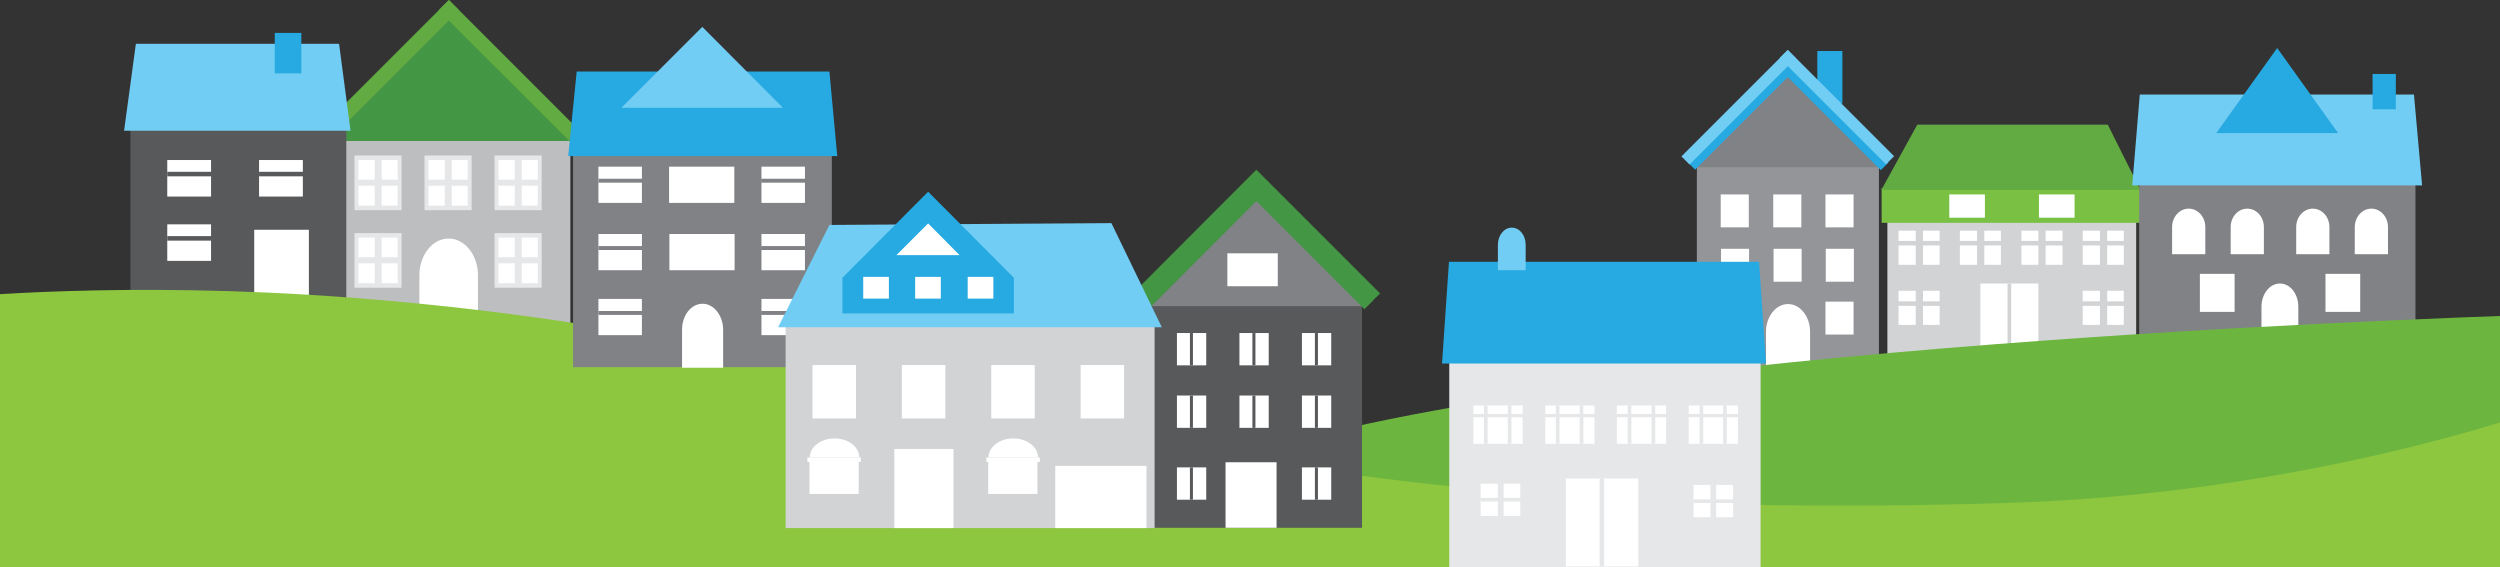 <?xml version="1.0" encoding="utf-8"?>
<!-- Generator: Adobe Illustrator 19.1.0, SVG Export Plug-In . SVG Version: 6.00 Build 0)  -->
<svg version="1.1" id="Layer_1" xmlns="http://www.w3.org/2000/svg" xmlns:xlink="http://www.w3.org/1999/xlink" x="0px" y="0px"
	 viewBox="0 0 828 187.8" style="enable-background:new 0 0 828 187.8;" xml:space="preserve">
<rect x="0" y="0" width="828" height="187.8" fill="#333333" stroke="none"/>
<style type="text/css">
	.st0{fill:#D1D3D4;}
	.st1{fill:#FFFFFF;}
	.st2{fill:#7AC143;}
	.st3{fill:#62AB42;}
	.st4{fill:#808285;}
	.st5{fill:#72CDF4;}
	.st6{fill:#27AAE1;}
	.st7{fill:#939598;}
	.st8{fill:#6CB640;}
	.st9{fill:#BCBEC0;}
	.st10{fill:#439644;}
	.st11{fill:#E6E7E8;}
	.st12{fill:#58595B;}
	.st13{fill:#8DC63F;}
</style>
<rect x="625.1" y="70.1" class="st0" width="82.4" height="47.3"/>
<rect x="627.4" y="75.2" class="st0" width="16.3" height="13.6"/>
<rect x="628.8" y="76.4" class="st1" width="13.6" height="11.3"/>
<rect x="634.5" y="75.9" class="st0" width="2.4" height="12.2"/>
<rect x="627.9" y="79.8" class="st0" width="15.4" height="1.5"/>
<rect x="647.8" y="75.2" class="st0" width="16.3" height="13.6"/>
<rect x="649.1" y="76.4" class="st1" width="13.6" height="11.3"/>
<rect x="654.8" y="75.9" class="st0" width="2.4" height="12.2"/>
<rect x="648.3" y="79.8" class="st0" width="15.4" height="1.5"/>
<rect x="668.1" y="75.2" class="st0" width="16.3" height="13.6"/>
<rect x="669.5" y="76.4" class="st1" width="13.6" height="11.3"/>
<rect x="675.1" y="75.9" class="st0" width="2.4" height="12.2"/>
<rect x="668.6" y="79.8" class="st0" width="15.4" height="1.5"/>
<rect x="688.5" y="75.2" class="st0" width="16.3" height="13.6"/>
<rect x="689.8" y="76.4" class="st1" width="13.6" height="11.3"/>
<rect x="695.5" y="75.9" class="st0" width="2.4" height="12.2"/>
<rect x="689" y="79.8" class="st0" width="15.4" height="1.5"/>
<rect x="627.4" y="95.2" class="st0" width="16.3" height="13.6"/>
<rect x="628.8" y="96.3" class="st1" width="13.6" height="11.3"/>
<rect x="634.5" y="95.9" class="st0" width="2.4" height="12.2"/>
<rect x="627.9" y="99.8" class="st0" width="15.4" height="1.5"/>
<rect x="688.5" y="95.2" class="st0" width="16.3" height="13.6"/>
<rect x="689.8" y="96.3" class="st1" width="13.6" height="11.3"/>
<rect x="695.5" y="95.9" class="st0" width="2.4" height="12.2"/>
<rect x="689" y="99.8" class="st0" width="15.4" height="1.5"/>
<rect x="655.9" y="93.9" class="st1" width="19.2" height="23.3"/>
<rect x="664.9" y="93.9" class="st0" width="1.2" height="23.3"/>
<rect x="623.2" y="62.3" class="st2" width="85.7" height="11.5"/>
<polygon class="st3" points="623.1,62.9 708.9,62.9 698.1,41.3 635,41.3 "/>
<g>
	<rect x="708.5" y="56.1" class="st4" width="91.5" height="56.9"/>
	<polygon class="st5" points="706.2,61.4 802.2,61.4 799.5,31.3 708.7,31.3 	"/>
	<polygon class="st6" points="754.2,15.9 734,44.1 774.4,44.1 	"/>
	<path class="st1" d="M760.5,84.2h11v-9c0-3.4-2.5-6.1-5.5-6.1c-3,0-5.5,2.7-5.5,6.1L760.5,84.2z"/>
	<path class="st1" d="M719.4,84.2h11v-9c0-3.4-2.5-6.1-5.5-6.1c-3,0-5.5,2.7-5.5,6.1L719.4,84.2z"/>
	<path class="st1" d="M779.9,84.2h11l0-9c0-3.4-2.5-6.1-5.5-6.1c-3,0-5.5,2.7-5.5,6.1L779.9,84.2z"/>
	<path class="st1" d="M749,112.9h12.2v-11.3c0-4.3-2.7-7.7-6.1-7.7c-3.4,0-6.1,3.5-6.1,7.7L749,112.9z"/>
	<rect x="785.8" y="24.5" class="st6" width="7.7" height="11.7"/>
	<path class="st1" d="M738.8,84.2h11v-9c0-3.4-2.5-6.1-5.5-6.1c-3,0-5.5,2.7-5.5,6.1L738.8,84.2z"/>
	<g>
		<rect x="728.6" y="90.7" class="st1" width="11.5" height="12.6"/>
	</g>
	<g>
		<rect x="770.2" y="90.7" class="st1" width="11.5" height="12.6"/>
	</g>
</g>
<rect x="675.3" y="64.4" class="st1" width="11.8" height="7.7"/>
<rect x="645.6" y="64.4" class="st1" width="11.8" height="7.7"/>
<rect x="562" y="55.3" class="st7" width="60.3" height="68"/>
<polygon class="st4" points="592.2,25.2 562,55.4 622.3,55.4 "/>
<rect x="601.9" y="16.9" class="st6" width="8.3" height="17.4"/>
<rect x="575" y="14.8" transform="matrix(0.707 0.707 -0.707 0.707 196.111 -396.638)" class="st6" width="3.6" height="47.1"/>
<rect x="605.8" y="14.8" transform="matrix(0.707 -0.707 0.707 0.707 150.862 440.894)" class="st6" width="3.6" height="47.1"/>
<rect x="606.6" y="10.6" transform="matrix(0.707 -0.707 0.707 0.707 153.067 440.581)" class="st5" width="3.8" height="49.8"/>
<rect x="551" y="33.6" transform="matrix(0.707 -0.707 0.707 0.707 143.577 417.605)" class="st5" width="49.8" height="3.8"/>
<g>
	<rect x="569.9" y="64.4" class="st1" width="9.3" height="10.9"/>
</g>
<g>
	<rect x="587.3" y="64.4" class="st1" width="9.3" height="10.9"/>
</g>
<g>
	<rect x="604.6" y="64.4" class="st1" width="9.3" height="10.9"/>
</g>
<path class="st1" d="M584.9,123.3h14.6l0-13.4c0-5.1-3.3-9.2-7.3-9.2c-4,0-7.3,4.1-7.3,9.2L584.9,123.3z"/>
<g>
	<rect x="604.6" y="99.9" class="st1" width="9.3" height="10.9"/>
</g>
<g>
	<rect x="569.9" y="99.9" class="st1" width="9.3" height="10.9"/>
</g>
<g>
	<rect x="570" y="82.4" class="st1" width="9.3" height="10.9"/>
</g>
<g>
	<rect x="587.4" y="82.4" class="st1" width="9.3" height="10.9"/>
</g>
<g>
	<rect x="604.7" y="82.4" class="st1" width="9.3" height="10.9"/>
</g>
<g>
	<path class="st8" d="M853.7,103.8c-29.9,0.9-298.9,8.9-425.4,42.4c-132.5,35-214.7,115.5-214.7,115.5l637.6,1.8
		C851.2,263.5,854.2,110.4,853.7,103.8z"/>
</g>
<rect x="108.5" y="46.4" class="st9" width="80.4" height="62.7"/>
<polygon class="st10" points="148.7,6.3 108.5,46.7 188.9,46.7 "/>
<rect x="125.8" y="-7.5" transform="matrix(0.707 0.707 -0.707 0.707 54.434 -83.618)" class="st3" width="4.8" height="62.8"/>
<rect x="166.8" y="-7.5" transform="matrix(0.707 -0.707 0.707 0.707 32.656 126.632)" class="st3" width="4.8" height="62.8"/>
<rect x="117.4" y="51.5" class="st11" width="15.6" height="18.1"/>
<rect x="118.7" y="53" class="st1" width="13" height="15.1"/>
<rect x="124.1" y="52.4" class="st11" width="2.3" height="16.3"/>
<rect x="117.9" y="59.5" class="st11" width="14.7" height="2"/>
<rect x="117.4" y="77.2" class="st11" width="15.6" height="18.1"/>
<rect x="118.7" y="78.7" class="st1" width="13" height="15.1"/>
<rect x="124.1" y="78.1" class="st11" width="2.3" height="16.3"/>
<rect x="117.9" y="85.2" class="st11" width="14.7" height="2"/>
<rect x="163.8" y="77.2" class="st11" width="15.6" height="18.1"/>
<rect x="165.1" y="78.7" class="st1" width="13" height="15.1"/>
<rect x="170.5" y="78.1" class="st11" width="2.3" height="16.3"/>
<rect x="164.3" y="85.2" class="st11" width="14.7" height="2"/>
<rect x="140.6" y="51.5" class="st11" width="15.6" height="18.1"/>
<rect x="141.9" y="53" class="st1" width="13" height="15.1"/>
<rect x="147.3" y="52.4" class="st11" width="2.3" height="16.3"/>
<rect x="141.1" y="59.5" class="st11" width="14.7" height="2"/>
<rect x="163.8" y="51.5" class="st11" width="15.6" height="18.1"/>
<rect x="165.1" y="53" class="st1" width="13" height="15.1"/>
<rect x="164.3" y="59.5" class="st11" width="14.7" height="2"/>
<path class="st1" d="M138.9,109.1h19.4l0-17.9c0-6.8-4.4-12.2-9.7-12.2c-5.4,0-9.7,5.5-9.7,12.2L138.9,109.1z"/>
<rect x="170.5" y="52.4" class="st11" width="2.3" height="16.3"/>
<rect x="43.2" y="42.7" class="st12" width="71.5" height="56.9"/>
<rect x="54.9" y="52.5" class="st12" width="15.7" height="13"/>
<rect x="55.4" y="53" class="st1" width="14.5" height="12.1"/>
<rect x="55.4" y="56.9" class="st12" width="14.8" height="1.5"/>
<rect x="54.9" y="73.8" class="st12" width="15.7" height="13"/>
<rect x="55.4" y="74.3" class="st1" width="14.5" height="12.1"/>
<rect x="55.4" y="78.2" class="st12" width="14.8" height="1.5"/>
<rect x="85.3" y="52.5" class="st12" width="15.7" height="13"/>
<rect x="85.8" y="53" class="st1" width="14.5" height="12.1"/>
<rect x="85.8" y="56.9" class="st12" width="14.8" height="1.5"/>
<polygon class="st5" points="116.1,43.3 41.1,43.3 45,14.5 112.3,14.5 "/>
<rect x="84.2" y="76.1" class="st1" width="18.1" height="23.4"/>
<rect x="91" y="10.9" class="st6" width="8.8" height="13.4"/>
<path class="st13" d="M-14.1,98.5c0,0,55.2-5.6,129.2,0c110.7,8.4,167.8,29.4,253.2,45.7c99.8,18.9,180.2,25.9,296.2,22.4
	c107.8-3.3,188.5-35,188.5-35v132H-14.1V98.5z"/>
<rect x="480" y="119.5" class="st11" width="103.1" height="68.3"/>
<rect x="517.4" y="157.4" class="st11" width="26.4" height="30.2"/>
<rect x="518.6" y="158.5" class="st1" width="24" height="29.1"/>
<rect x="529.8" y="158.5" class="st11" width="1.5" height="29.1"/>
<polygon class="st6" points="477.6,120.4 584.9,120.4 582.6,86.7 479.9,86.7 "/>
<path class="st5" d="M496.2,89.5h9.1v-8.4c0-3.2-2-5.7-4.6-5.7s-4.6,2.6-4.6,5.7V89.5z"/>
<rect x="535.5" y="134.3" class="st1" width="16.3" height="12.7"/>
<rect x="547" y="134.2" class="st11" width="1.2" height="12.8"/>
<rect x="539.1" y="134.2" class="st11" width="1.2" height="12.8"/>
<rect x="535.3" y="137.1" class="st11" width="16.9" height="1.1"/>
<rect x="488" y="134.3" class="st1" width="16.3" height="12.7"/>
<rect x="499.4" y="134.2" class="st11" width="1.2" height="12.8"/>
<rect x="491.5" y="134.2" class="st11" width="1.2" height="12.8"/>
<rect x="487.7" y="137.1" class="st11" width="16.9" height="1.1"/>
<rect x="511.8" y="134.3" class="st1" width="16.3" height="12.7"/>
<rect x="523.2" y="134.2" class="st11" width="1.2" height="12.8"/>
<rect x="515.3" y="134.2" class="st11" width="1.2" height="12.8"/>
<rect x="511.5" y="137.1" class="st11" width="16.9" height="1.1"/>
<rect x="559.3" y="134.3" class="st1" width="16.3" height="12.7"/>
<rect x="570.7" y="134.2" class="st11" width="1.2" height="12.8"/>
<rect x="562.9" y="134.2" class="st11" width="1.2" height="12.8"/>
<rect x="559" y="137.1" class="st11" width="16.9" height="1.1"/>
<rect x="490.4" y="160.2" class="st1" width="13.1" height="10.7"/>
<rect x="496.1" y="159.8" class="st11" width="1.9" height="11.3"/>
<rect x="490.3" y="164.9" class="st11" width="13.4" height="1.2"/>
<rect x="560.9" y="160.6" class="st1" width="13.1" height="10.7"/>
<rect x="566.5" y="160.2" class="st11" width="1.9" height="11.3"/>
<rect x="560.8" y="165.4" class="st11" width="13.4" height="1.2"/>
<rect x="381.1" y="101.2" class="st12" width="70" height="73.6"/>
<polygon class="st4" points="416.1,66.3 381.1,101.4 451.1,101.4 "/>
<rect x="431.2" y="110.3" class="st1" width="9.7" height="10.7"/>
<rect x="435.5" y="110.3" class="st12" width="1" height="10.7"/>
<rect x="410.5" y="110.3" class="st1" width="9.7" height="10.7"/>
<rect x="414.8" y="110.3" class="st12" width="1" height="10.7"/>
<rect x="389.8" y="110.3" class="st1" width="9.7" height="10.7"/>
<rect x="394.1" y="110.3" class="st12" width="1" height="10.7"/>
<rect x="431.2" y="131" class="st1" width="9.7" height="10.7"/>
<rect x="435.5" y="131" class="st12" width="1" height="10.7"/>
<rect x="410.5" y="131" class="st1" width="9.7" height="10.7"/>
<rect x="414.8" y="131" class="st12" width="1" height="10.7"/>
<rect x="389.8" y="131" class="st1" width="9.7" height="10.7"/>
<rect x="394.1" y="131" class="st12" width="1" height="10.7"/>
<rect x="431.2" y="154.8" class="st1" width="9.7" height="10.7"/>
<rect x="435.5" y="154.8" class="st12" width="1" height="10.7"/>
<rect x="389.8" y="154.8" class="st1" width="9.7" height="10.7"/>
<rect x="394.1" y="154.8" class="st12" width="1" height="10.7"/>
<polygon class="st10" points="457.1,97.2 416.1,56.2 416.1,56.2 416.1,56.2 375.2,97.2 377.4,99.4 377.4,99.5 380.3,102.4 
	416.1,66.6 451.9,102.4 454.8,99.5 454.8,99.4 "/>
<rect x="405.9" y="153.1" class="st1" width="16.9" height="21.7"/>
<rect x="406.5" y="83.9" class="st1" width="16.7" height="10.9"/>
<rect x="189.8" y="49.5" class="st4" width="85.7" height="72.1"/>
<rect x="198.2" y="77.5" class="st1" width="14.4" height="12"/>
<rect x="198.2" y="81.5" class="st4" width="14.6" height="1.3"/>
<g>
	<rect x="221.7" y="77.5" class="st1" width="21.6" height="12"/>
</g>
<g>
	<rect x="252.2" y="77.5" class="st1" width="14.4" height="12"/>
	<rect x="252.1" y="81.5" class="st4" width="14.6" height="1.3"/>
</g>
<rect x="198.2" y="99" class="st1" width="14.4" height="12"/>
<rect x="198.2" y="103" class="st4" width="14.6" height="1.3"/>
<rect x="252.2" y="99" class="st1" width="14.4" height="12"/>
<rect x="252.1" y="103" class="st4" width="14.6" height="1.3"/>
<polygon class="st6" points="188.2,51.7 277.3,51.7 274.7,23.7 191,23.7 "/>
<g>
	<path class="st1" d="M225.9,121.8h13.6l0-12.6c0-4.7-3.1-8.6-6.8-8.6c-3.8,0-6.8,3.8-6.8,8.6L225.9,121.8z"/>
</g>
<rect x="198.2" y="55.2" class="st1" width="14.4" height="12"/>
<rect x="198.2" y="59.2" class="st4" width="14.6" height="1.3"/>
<rect x="252.2" y="55.2" class="st1" width="14.4" height="12"/>
<rect x="252.1" y="59.2" class="st4" width="14.6" height="1.3"/>
<g>
	<rect x="221.6" y="55.2" class="st1" width="21.6" height="12"/>
</g>
<polygon class="st5" points="232.6,8.9 205.8,35.7 259.3,35.7 "/>
<g>
	<rect x="260.2" y="107.5" class="st0" width="122.2" height="67.4"/>
	<polygon class="st5" points="257.7,108.4 384.8,108.4 368.1,73.9 274.7,74.5 	"/>
	<rect x="296.2" y="148.7" class="st1" width="19.6" height="26.2"/>
	<polygon class="st6" points="335.8,92 307.4,63.5 279,92 279,103.8 335.8,103.8 	"/>
	<g>
		<rect x="269.1" y="120.9" class="st1" width="14.4" height="17.7"/>
	</g>
	<polygon class="st1" points="307.4,74 296.9,84.5 317.8,84.5 	"/>
	<rect x="285.9" y="91.7" class="st1" width="8.5" height="7.2"/>
	<rect x="303.1" y="91.7" class="st1" width="8.5" height="7.2"/>
	<rect x="320.5" y="91.7" class="st1" width="8.5" height="7.2"/>
	<g>
		<rect x="298.7" y="120.9" class="st1" width="14.4" height="17.7"/>
	</g>
	<g>
		<rect x="328.3" y="120.9" class="st1" width="14.4" height="17.7"/>
	</g>
	<g>
		<rect x="357.9" y="120.9" class="st1" width="14.4" height="17.7"/>
	</g>
	<g>
		<rect x="268.1" y="152.5" class="st1" width="16.3" height="11.1"/>
		<path class="st1" d="M284.6,151.5c0-3.5-3.7-6.3-8.2-6.3c-4.5,0-8.2,2.8-8.2,6.3H284.6z"/>
		<rect x="267.4" y="151.5" class="st1" width="17.7" height="1.5"/>
	</g>
	<g>
		<rect x="327.3" y="152.5" class="st1" width="16.3" height="11.1"/>
		<path class="st1" d="M343.8,151.5c0-3.5-3.7-6.3-8.2-6.3c-4.5,0-8.2,2.8-8.2,6.3H343.8z"/>
		<rect x="326.7" y="151.5" class="st1" width="17.7" height="1.5"/>
	</g>
	<rect x="349.5" y="154.3" class="st1" width="30.2" height="20.6"/>
</g>
</svg>
